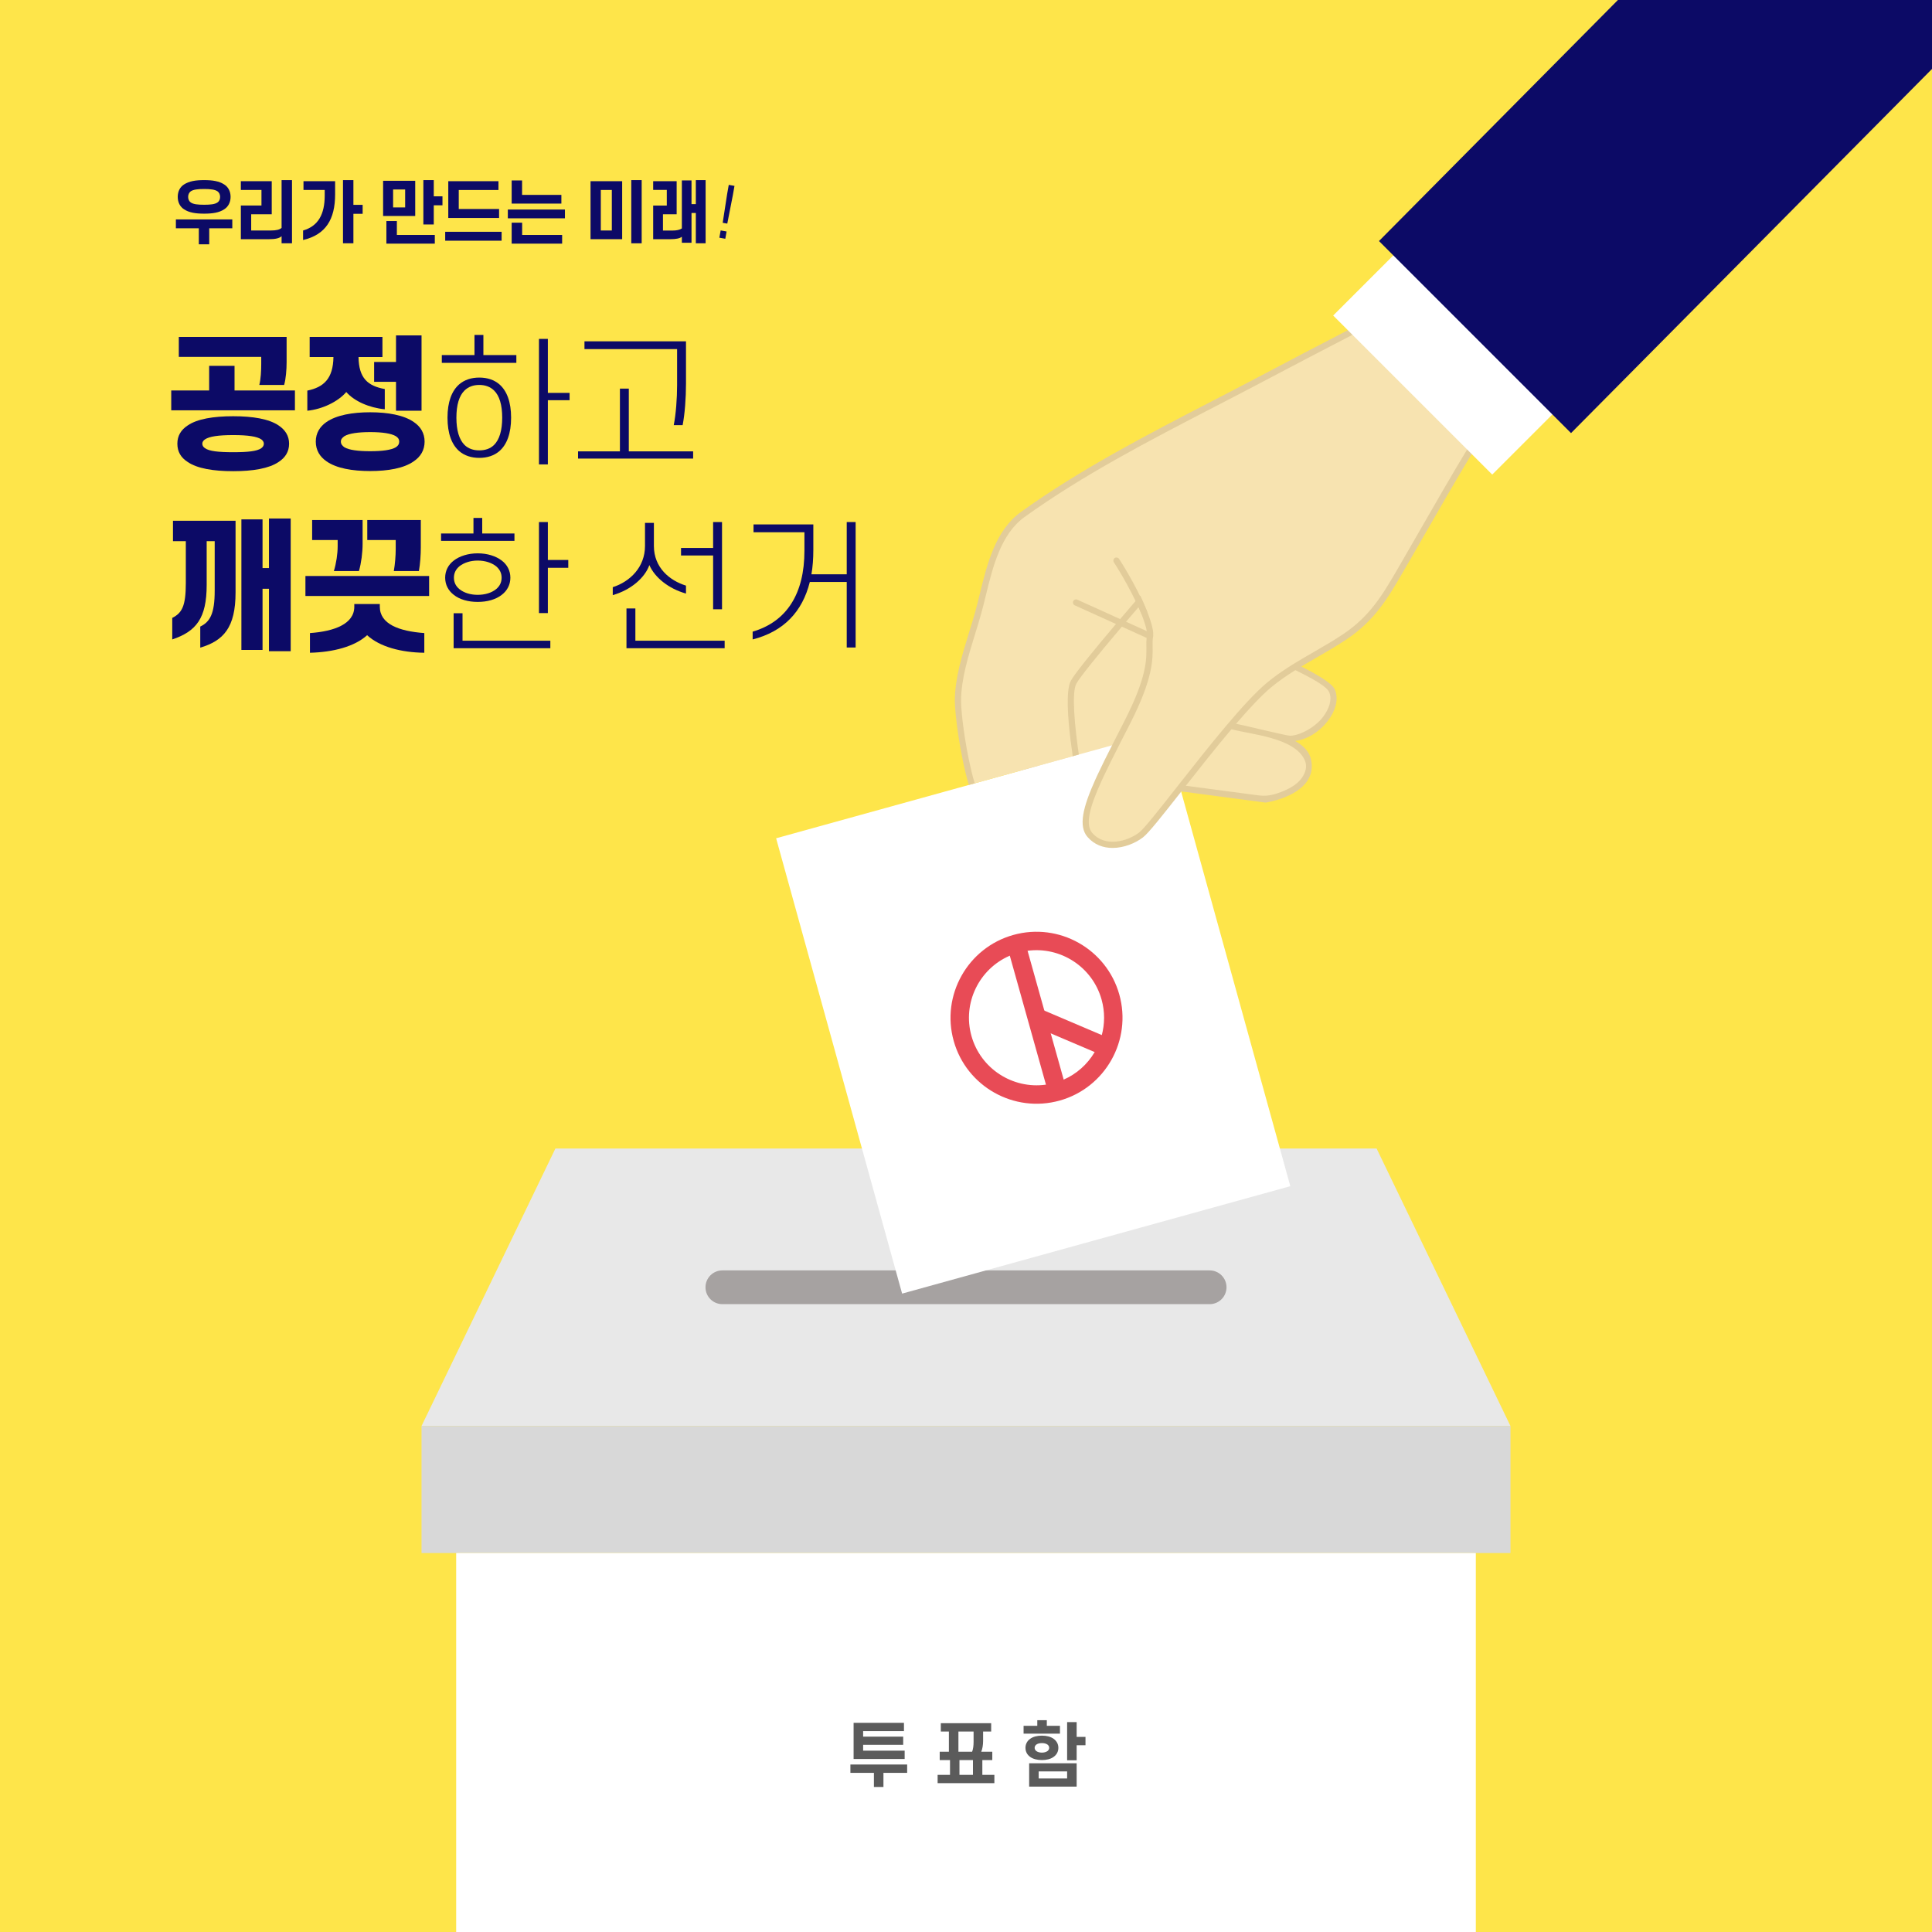 <?xml version="1.0" encoding="utf-8"?>
<!-- Generator: Adobe Illustrator 27.5.0, SVG Export Plug-In . SVG Version: 6.00 Build 0)  -->
<svg version="1.1" id="_xB7__xB9_ÀÌ_xBE_î_x5F_1"
	 xmlns="http://www.w3.org/2000/svg" xmlns:xlink="http://www.w3.org/1999/xlink" x="0px" y="0px" viewBox="0 0 2500 2500"
	 style="enable-background:new 0 0 2500 2500;" xml:space="preserve">
<g>
	<rect style="fill:#FEE54A;" width="2500" height="2500"/>
	<g>
		<g>
			<polygon style="fill:#E8E8E8;" points="1954.539,1845.238 545.461,1845.238 718.66,1486.226 1781.34,1486.226 			"/>
			<rect x="545.461" y="1845.238" style="fill:#D8D8D8;" width="1409.078" height="164.393"/>
			<rect x="590.289" y="2009.63" style="fill:#FFFFFF;" width="1319.423" height="490.37"/>
			<path style="fill:#A6A2A1;" d="M1565.259,1687.568H934.741c-12.06,0-21.836-9.776-21.836-21.836v0
				c0-12.06,9.776-21.836,21.836-21.836h630.518c12.06,0,21.836,9.776,21.836,21.836v0
				C1587.095,1677.791,1577.319,1687.568,1565.259,1687.568z"/>
		</g>
		<g>
			<path style="fill:#5B5B5B;" d="M1100.422,2283.271h73.437v10.8h-30.688v18.27h-12.33v-18.27h-30.418V2283.271z
				 M1116.892,2240.072v7.109h51.837v10.62h-51.837v7.56h53.728v10.8h-66.058v-46.799h65.157v10.71H1116.892z"/>
			<path style="fill:#5B5B5B;" d="M1269.708,2266.711h14.31v10.8h-12.869v19.169h15.569v10.71h-73.437v-10.71h16.02v-19.169h-13.319
				v-10.8h11.88v-26.099h-10.44v-10.8h65.158v10.8h-10.44v12.239C1272.138,2257.981,1271.238,2263.291,1269.708,2266.711z
				 M1240.19,2266.711h17.729c1.35-3.239,1.89-8.189,1.89-12.6v-13.499h-19.619V2266.711z M1258.999,2277.511h-17.459v19.169h17.459
				V2277.511z"/>
			<path style="fill:#5B5B5B;" d="M1342.248,2225.943h12.33v7.289h17.009v10.08h-47.068v-10.08h17.729V2225.943z M1326.949,2261.672
				c0-4.95,2.34-9,6.119-11.7c3.78-2.699,9.09-4.05,15.12-4.05c6.119,0,11.429,1.351,15.119,4.05c3.87,2.7,6.21,6.75,6.21,11.7
				c0,5.039-2.34,9.089-6.21,11.789c-3.69,2.7-9,4.05-15.119,4.05c-6.03,0-11.34-1.35-15.12-4.05
				C1329.289,2270.761,1326.949,2266.711,1326.949,2261.672z M1331.719,2281.65h61.468v30.239h-61.468V2281.65z M1338.828,2261.672
				c0,1.619,0.721,2.97,1.98,4.05c1.71,1.35,4.319,2.159,7.38,2.159c3.149,0,5.669-0.81,7.47-2.159
				c1.26-1.08,1.979-2.431,1.979-4.05c0-1.62-0.72-2.971-1.979-4.051c-1.801-1.35-4.32-2.069-7.47-2.069
				c-3.061,0-5.67,0.72-7.38,2.069C1339.549,2258.701,1338.828,2260.052,1338.828,2261.672z M1344.048,2292.18v9.18h36.809v-9.18
				H1344.048z M1393.187,2247.542h11.429v10.8h-11.429v19.439h-12.33v-49.408h12.33V2247.542z"/>
		</g>
	</g>
	<g>
		<g>
			<g>
				<path style="fill:#F7E3B0;" d="M1321.407,992.541l303.892,40.316c9.953,1.32,20.085,0.438,29.61-2.734
					c18.356-6.113,44.503-19.827,37.526-46.928c-5.948-23.104-74.272-37.688-95.326-43.828c9.28,1.409,70.784,15.722,76.312,15.528
					c25.205-0.884,57.927-31.838,50.852-59.253c-7.075-27.416-273.726-126.072-273.726-126.072L1321.407,992.541z"/>
				<path style="fill:#E2CC9A;" d="M1728.17,894.64c-1.38-4.28-3.1-11.29-44.2-32.2c0,0-0.01-0.01-0.01,0
					c-1.37-0.7-2.79-1.41-4.25-2.14c-1.38-0.69-2.8-1.39-4.26-2.11c-20.45-10.03-49.05-22.91-89.15-39.58
					c-41.46-17.24-82.91-33.32-108.58-43.1c-0.18-0.06-0.35-0.13-0.52-0.2c-1.48-0.56-2.9-1.1-4.26-1.61
					c-2.45-0.94-4.71-1.79-6.77-2.57c-8.84-3.34-14.04-5.27-14.23-5.34l-3.18-1.17l-16.58,28.62l-4.05,7.01L1314.9,995.74l7.42,0.98
					l94.83,12.58l4.15,0.56l4.17,0.55l93.95,12.46l4.62,0.62l4.28,0.56l0.39,0.05l108.36,14.38l0.57,0.07l0.56-0.08
					c1.57-0.24,38.58-6.04,53.31-27.76c5.67-8.37,7.3-17.94,4.84-28.43c-2.14-9.17-9-17.03-20.47-23.52
					c14.92-1.46,31.81-11.83,42.72-26.44C1727.85,919.94,1731.95,906.35,1728.17,894.64z M1669.67,952.06
					c-4.32,0.16-52.65-11.85-70.14-15.53c-1.94-0.41-3.49-0.71-4.57-0.89c-0.12-0.02-0.23-0.03-0.34-0.05l-0.14,0.62l-1.59,7.22
					c0.2,0.06,0.4,0.12,0.61,0.18c23.71,6.67,82.16,10.42,95.02,40.5c3.36,7.87,0.75,15.55-3.67,22.07
					c-8.06,11.9-24.94,18.46-36.34,21.69c-6.47,1.83-13.25,2.25-19.92,1.36l-94.1-12.48l-4.66-0.62l-3.85-0.51l-0.79-0.11
					l-96.16-12.75l-4.19-0.56l-4.18-0.55l-78.49-10.42l-14.26-1.89l54.27-93.7l5.93-10.23l4.92-8.49l15.3-26.42l27.17-46.91
					l4.06-7.01l12.77-22.05c3.06,1.14,8.22,3.08,15.02,5.66c1.27,0.48,2.59,0.98,3.97,1.5c0.01,0.01,0.03,0.01,0.04,0.02
					c1.79,0.68,3.66,1.39,5.62,2.13c1.63,0.63,3.32,1.27,5.06,1.94c0.05,0.02,0.1,0.04,0.15,0.06
					c25.77,9.87,63.41,24.56,101.04,40.21c37.61,15.64,64.8,27.65,84.49,36.99c1.47,0.7,2.89,1.38,4.28,2.04
					c1.47,0.71,2.89,1.4,4.26,2.07c37.28,18.23,42.5,24.96,44.12,29.5c3.3,9.25-0.47,20.47-8.23,30.86
					C1702.21,940.81,1682.62,951.61,1669.67,952.06z"/>
			</g>
			<polygon style="fill:#FFFFFF;" points="1253.654,1015.734 1004.302,1084.723 1167.323,1673.918 1669.667,1534.921 
				1528.429,1024.455 1527.089,1019.615 1525.749,1014.794 1506.646,945.726 1449.499,961.547 1444.239,962.988 1438.998,964.448 
				1396.012,976.329 			"/>
			<g>
				<path style="fill:#F7E3B0;" d="M1905.98,399.06l-50.11-24.39c-1.93,0.97-3.86,1.95-5.78,2.93
					c-34.43,17.41-68.77,34.99-103.04,52.72c-39.15,20.25-78.2,40.69-117.17,61.27c-102.85,54.32-211.9,106.11-306.58,174.26
					c-38.28,27.54-45.56,83.77-57.38,126.58c-9.83,35.54-26.33,77.21-26.33,114.55c0,16.02,6.56,69.39,17.84,107.69l3.64-0.99
					l0.17-0.05l61.08-16.91l9.92-2.74h0.01l9.92-2.75l45.96-12.72l3.98-1.1c-4.42-30.09-9.65-75.51-4-92c0.36-1.06,0.77-2,1.22-2.81
					c0.83-1.47,2.08-3.38,3.7-5.68c9.84-14,33.11-42.08,54.85-67.73c1.82-2.15,3.63-4.28,5.42-6.38
					c6.4-7.52,12.54-14.69,18.04-21.08c0.01-0.01,0.01-0.02,0.02-0.02c0.95-1.11,1.88-2.2,2.79-3.25c0.11-0.12,0.21-0.24,0.31-0.36
					c0.09,0.19,0.17,0.38,0.26,0.57c0.77,1.73,1.52,3.45,2.26,5.17c1.77,4.12,3.43,8.18,4.91,12.06c3.42,9.02,5.84,17.07,6.33,22.73
					c0.14,1.68,0.12,3.16-0.1,4.38c-0.24,1.33-0.4,2.65-0.5,3.98c-1.42,17.72,6.68,37.79-28.62,107.09
					c-5.12,10.07-10.08,19.71-14.76,28.91c-7.2,14.13-13.77,27.23-19.4,39.21c-0.61,1.29-1.2,2.57-1.78,3.83
					c-0.6,1.29-1.19,2.57-1.76,3.83c-15.36,33.94-21.84,58.05-11.05,70.5c17.61,20.33,48.75,13.54,66.37,0
					c6.63-5.09,24.77-28.04,47.42-56.87c0.96-1.22,1.92-2.44,2.89-3.68c0.05-0.07,0.11-0.13,0.16-0.2c0.91-1.15,1.82-2.31,2.74-3.48
					c20.13-25.59,43.18-54.8,64.65-79.92c0.16-0.19,0.33-0.38,0.48-0.57c17.53-20.49,33.98-38.21,46.9-48.98
					c9.54-7.95,19.69-14.99,30.14-21.58c1.16-0.74,2.33-1.47,3.51-2.2c1.39-0.87,2.79-1.72,4.2-2.58
					c20.02-12.15,40.82-23.14,60.29-36.15c38.4-25.68,54.74-56.27,77.41-95.27c27.95-48.11,55.15-96.64,83.94-144.26
					c1.68-2.78,3.36-5.55,5.05-8.32c18.23-29.91,38.09-54.88,62.45-79.94c0.32-0.34,0.65-0.67,0.98-1.01
					c3.18-3.28,39.64-43.87,43.16-42.11L1905.98,399.06z"/>
				<path style="fill:#E2CC9A;" d="M2011.19,456.84l1.8-3.6l1.82-3.6l-107.01-54.16l-51.97-25.29l-1.78,0.9
					c-2.32,1.17-4.64,2.34-6.96,3.51c-33.64,17.03-67.84,34.52-103.03,52.73c-37.4,19.34-75.91,39.49-116.06,60.7
					c-20,10.56-40.64,21.24-60.59,31.56c-83.57,43.23-169.98,87.93-246.47,143c-32.92,23.7-43.64,67.41-53.1,105.97
					c-1.94,7.98-3.8,15.52-5.8,22.79c-2.35,8.48-5.03,17.18-7.89,26.4c-9.14,29.62-18.6,60.25-18.6,89.23
					c0,15.94,6.54,69.65,18.1,108.75l3.78-1.06l3.64-0.99l0.17-0.05c-10.83-36.66-17.63-88.51-17.63-106.65
					c0-27.76,9.26-57.81,18.25-86.85c2.86-9.28,5.56-18.04,7.94-26.64c2.04-7.36,3.9-14.97,5.86-23.01
					c9.12-37.2,19.46-79.39,49.98-101.37c76.01-54.71,162.16-99.27,245.47-142.38c19.97-10.32,40.61-21,60.65-31.58
					c40.94-21.63,80.18-42.15,118.27-61.85c35.19-18.19,69.4-35.69,103.06-52.7c0.94-0.48,1.88-0.96,2.82-1.43l48.29,23.49
					l100.61,50.94c-5.94,5.06-16.02,15.26-34.26,35.05c-1.84,1.98-3.12,3.38-3.61,3.88c-0.32,0.33-0.64,0.65-0.95,0.98
					c-25.63,26.36-45.09,51.3-63.03,80.71c-1.52,2.48-3.03,4.97-4.54,7.47c-19.81,32.74-39.09,66.32-57.79,98.86
					c-8.86,15.46-17.74,30.91-26.7,46.31l-3.66,6.34c-20.67,35.68-36.99,63.85-72.51,87.61c-12.23,8.16-25.25,15.68-37.85,22.96
					c-8.11,4.68-16.33,9.43-24.46,14.42c-1.4,0.85-2.79,1.72-4.18,2.59c-1.19,0.75-2.38,1.5-3.55,2.26
					c-9.82,6.29-19.43,13.03-28.44,20.54c-29.42,24.54-75.73,83.17-113.53,131.21c-0.18,0.24-0.37,0.48-0.56,0.72
					c-0.52,0.68-1.05,1.35-1.58,2.02c-0.44,0.56-0.87,1.11-1.31,1.66c-0.96,1.24-1.93,2.46-2.88,3.68
					c-21.24,27.01-39.16,49.61-45.26,54.29c-15.28,11.76-44.28,19.7-60.87,0.56c-9.54-11.01-2.77-34.53,12.18-67.31
					c0.58-1.26,1.17-2.54,1.77-3.83c0.58-1.26,1.18-2.54,1.79-3.82c5.94-12.57,12.9-26.36,20.47-41.21c1.7-3.34,3.44-6.74,5.2-10.2
					c2.58-5.02,5.22-10.19,7.9-15.45c29.48-57.92,29.12-82.69,28.9-99.09c-0.08-4.74-0.14-8.85,0.54-12.85
					c0.01-0.08,0.03-0.17,0.04-0.25c0.03-0.16,0.05-0.32,0.07-0.48c0.88-6.15-1.75-16.87-8-32.58c0-0.02-0.01-0.05-0.02-0.07
					c-0.01-0.03-0.02-0.05-0.04-0.08c-0.6-1.51-1.23-3.06-1.9-4.66c-0.69-1.67-1.42-3.38-2.19-5.15c-0.6-1.38-1.22-2.79-1.86-4.23
					l-0.42-0.95l-2.16-4.85l-0.4,0.46l-2.22,2.58l-1.52,1.76c-0.42,0.49-0.85,0.98-1.28,1.48c-0.23,0.27-0.46,0.54-0.69,0.81
					c-0.69,0.8-1.39,1.61-2.1,2.44c-5.49,6.39-11.57,13.48-17.86,20.89c-1.8,2.1-3.6,4.24-5.43,6.38
					c-12.38,14.63-25.19,29.97-35.73,43.04c-7.96,9.88-14.62,18.46-18.83,24.48c-1.6,2.28-2.84,4.19-3.67,5.66
					c-0.49,0.86-0.92,1.85-1.32,2.95c-1.12,3.17-1.88,7.27-2.33,12.05c-2.05,21.79,2.21,57.63,5.95,82.87l3.98-1.1l3.9-1.08
					c-4.98-34.18-9.74-80.07-3.18-91.75c4.66-8.26,25.66-34.52,58.86-73.66c1.77-2.09,3.58-4.22,5.42-6.39
					c5.1-5.99,10.47-12.26,16.08-18.79c0.05-0.06,0.1-0.11,0.15-0.17c1.25,2.91,2.36,5.59,3.35,8.08c0.01,0.03,0.02,0.05,0.03,0.08
					c4.52,11.39,6.48,18.51,7.21,22.95c0.46,2.82,0.42,4.56,0.23,5.63c-0.19,1.05-0.33,2.09-0.43,3.12
					c-0.4,3.71-0.35,7.38-0.29,11.5c0.24,16.52,0.56,39.17-28.02,95.31c-2.68,5.26-5.3,10.42-7.88,15.45
					c-2.94,5.74-5.8,11.34-8.54,16.76c-6.81,13.4-13.01,25.81-18.34,37.2c-0.6,1.28-1.19,2.56-1.77,3.82
					c-0.59,1.29-1.17,2.57-1.74,3.83c-15.79,35.13-21.96,59.81-9.94,73.7c8.92,10.28,20.63,14.24,32.45,14.24
					c14.7,0,29.56-6.12,39.4-13.7c7.16-5.48,24.85-27.9,49.37-59.08c0.09-0.12,0.19-0.24,0.28-0.36c0.41-0.52,0.82-1.04,1.24-1.58
					c0.54-0.69,1.09-1.39,1.64-2.09c0.96-1.21,1.92-2.44,2.9-3.68c18.1-23.03,39.08-49.56,59.01-73.14c1.2-1.42,2.4-2.84,3.61-4.24
					c0.8-0.95,1.62-1.9,2.42-2.84c16.84-19.59,32.62-36.52,44.91-46.77c9.97-8.31,20.76-15.7,31.82-22.61
					c1.16-0.72,2.32-1.44,3.48-2.15c1.4-0.86,2.81-1.72,4.22-2.56c0-0.01,0.01,0,0.01,0c6.65-4.01,13.34-7.87,19.96-11.69
					c12.7-7.34,25.84-14.94,38.29-23.24c37.1-24.8,53.82-53.71,75.01-90.27l3.66-6.32c8.96-15.42,17.84-30.89,26.72-46.37
					c18.35-31.92,37.28-64.86,56.68-96.99c1.84-3.06,3.69-6.12,5.55-9.16c17.58-28.83,36.68-53.31,61.85-79.2
					c0.34-0.35,0.68-0.7,1.02-1.05c0.5-0.52,1.84-1.98,3.76-4.06c26.62-28.89,34.88-36.07,37.1-37.03
					C2013.29,457.2,2012.29,457.38,2011.19,456.84z"/>
			</g>
			<path style="fill:#E2CC9A;" d="M1480.427,796.181c-1.564,0-3.051-0.917-3.703-2.447c-15.065-35.304-35.158-65.796-35.359-66.1
				c-1.227-1.853-0.719-4.35,1.134-5.578c1.856-1.225,4.351-0.718,5.577,1.134c0.205,0.31,20.688,31.383,36.052,67.385
				c0.872,2.044-0.078,4.409-2.122,5.281C1481.49,796.077,1480.954,796.181,1480.427,796.181z"/>
			<path style="fill:#E2CC9A;" d="M1488.129,827.035c-0.556,0-1.12-0.116-1.658-0.36l-95.758-43.38
				c-2.025-0.917-2.923-3.301-2.005-5.326c0.917-2.027,3.306-2.922,5.326-2.005l95.758,43.38c2.025,0.917,2.923,3.301,2.005,5.326
				C1491.124,826.156,1489.661,827.035,1488.129,827.035z"/>
			
				<rect x="1750.909" y="346.581" transform="matrix(0.707 0.707 -0.707 0.707 868.818 -1211.203)" style="fill:#FFFFFF;" width="291.103" height="193.148"/>
			<polygon style="fill:#0C0A66;" points="2500,0 2500,89.21 2032.9,560.42 2008.97,536.49 1971.69,499.2 1968.85,496.36 
				1965.99,493.51 1853.09,380.6 1847.09,374.6 1803.13,330.64 1784.4,311.91 2093.59,0 			"/>
		</g>
		<g>
			<path style="fill:#E84B56;" d="M1448.39,1286.94c-16.56-59.08-78.09-93.68-137.17-77.12c-59.08,16.56-93.68,78.09-77.12,137.17
				s78.1,93.68,137.18,77.12C1430.36,1407.55,1464.95,1346.02,1448.39,1286.94z M1376.1,1397.14c-3.61,1.57-7.37,2.91-11.26,4
				c-3.89,1.09-7.8,1.9-11.7,2.43c-42.58,5.88-84.15-20.49-96.07-63.01c-11.92-42.53,9.89-86.67,49.32-103.78
				c3.61-1.57,7.37-2.91,11.26-4c3.89-1.09,7.8-1.9,11.7-2.43c42.58-5.88,84.16,20.49,96.08,63.02c4.43,15.8,4.2,31.82,0.14,46.59
				c-2.12,7.72-5.28,15.1-9.38,21.93C1407.04,1377.18,1393.23,1389.72,1376.1,1397.14z"/>
			
				<rect x="1330.771" y="1224.215" transform="matrix(0.963 -0.27 0.27 0.963 -306.978 411.396)" style="fill:#E84B56;" width="23.85" height="195.834"/>
			
				<rect x="1375.012" y="1286.781" transform="matrix(0.392 -0.92 0.92 0.392 -386.521 2087.818)" style="fill:#E84B56;" width="23.85" height="99.345"/>
		</g>
	</g>
	<g>
		<g>
			<path style="fill:#0C0A66;" d="M270.647,505.255v-31.887h32.843v31.887h78.143v25.656h-160.06v-25.656H270.647z M229.499,574.16
				c0-10.262,4.719-17.959,13.401-23.64c12.269-8.43,33.22-11.912,58.891-11.912c25.481,0,46.244,3.482,58.702,11.912
				c8.494,5.681,13.59,13.378,13.59,23.64c0,10.446-5.096,18.142-13.59,23.641c-12.458,8.43-33.221,11.912-58.702,11.912
				c-25.67,0-46.622-3.482-58.891-11.912C234.218,592.303,229.499,584.606,229.499,574.16z M338.032,470.803v-8.979H231.387v-25.839
				h139.487v32.62c0,9.896-0.943,21.625-3.208,29.505h-32.088C337.465,490.412,338.032,480.149,338.032,470.803z M261.776,574.16
				c0,2.382,1.321,4.398,3.586,5.864c5.474,3.849,17.176,5.131,36.429,5.131c19.064,0,30.766-1.283,36.24-5.131
				c2.076-1.466,3.398-3.482,3.398-5.864c0-2.199-1.321-4.215-3.398-5.681c-5.474-3.665-17.177-5.498-36.24-5.498
				c-19.253,0-30.956,1.833-36.429,5.498C263.097,569.945,261.776,571.961,261.776,574.16z"/>
			<path style="fill:#0C0A66;" d="M400.695,462.006v-26.022h94.186v26.022h-30.955c0.377,27.306,11.892,37.385,33.975,41.417v26.206
				c-20.197-2.016-39.449-10.445-49.831-22.357c-10.57,12.462-31.144,22.357-50.396,24.19v-26.023
				c21.329-4.398,33.409-15.577,33.787-43.432H400.695z M408.623,571.412c0-10.996,5.285-19.425,13.779-25.29
				c13.024-8.98,33.598-12.645,56.625-12.645c22.839,0,43.601,3.665,56.436,12.645c8.683,5.864,13.968,14.294,13.968,25.29
				c0,11.179-5.285,19.608-13.968,25.473c-12.835,9.163-33.598,12.645-56.436,12.645c-23.027,0-43.602-3.482-56.625-12.645
				C413.908,591.02,408.623,582.59,408.623,571.412z M441.088,571.412c0,3.115,1.699,5.314,4.53,7.33
				c6.04,3.665,18.12,5.131,33.409,5.131c15.289,0,27.18-1.466,33.22-5.131c3.02-2.016,4.341-4.215,4.341-7.33
				c0-2.932-1.321-4.948-4.341-6.964c-6.04-3.665-17.931-5.315-33.22-5.315c-15.289,0-27.369,1.649-33.409,5.315
				C442.787,566.463,441.088,568.479,441.088,571.412z M545.467,433.968v97.494h-33.031v-37.385h-28.313V468.42h28.313v-34.453
				H545.467z"/>
			<path style="fill:#0C0A66;" d="M571.702,469.52v-10.079h42.28v-26.023h11.514v26.023h42.658v10.079H571.702z M579.063,540.441
				c0-20.342,5.474-34.636,15.1-43.066c6.795-5.864,15.667-8.796,26.047-8.796c10.381,0,19.253,2.932,26.048,8.796
				c9.626,8.43,15.1,22.724,15.1,43.066c0,20.525-5.474,34.819-15.1,43.249c-6.795,5.864-15.667,8.796-26.048,8.796
				c-10.381,0-19.252-2.932-26.047-8.796C584.537,575.26,579.063,560.966,579.063,540.441z M590.577,540.441
				c0,16.493,3.586,28.405,10.57,35.369c4.907,4.765,11.325,6.964,19.063,6.964c7.739,0,14.157-2.199,19.064-6.964
				c6.984-6.964,10.57-18.875,10.57-35.369c0-16.493-3.586-28.405-10.57-35.186c-4.907-4.765-11.325-7.147-19.064-7.147
				c-7.739,0-14.156,2.382-19.063,7.147C594.164,512.036,590.577,523.948,590.577,540.441z M708.924,438.549v69.821h28.124v9.529
				h-28.124v83.016h-11.514V438.549H708.924z"/>
			<path style="fill:#0C0A66;" d="M747.994,593.402v-9.346h54.171v-81.183h11.514v81.183h83.239v9.346H747.994z M876.156,498.292
				v-46.547H756.299v-10.079H887.67v54.794c0,18.692-1.51,39.217-4.341,53.694h-11.514
				C874.646,536.042,876.156,515.701,876.156,498.292z"/>
			<path style="fill:#0C0A66;" d="M304.811,673.869v92.729c0,45.631-15.667,62.491-45.678,71.471v-27.305
				c12.646-6.048,18.686-16.677,18.686-46.364v-64.141h-10.381v56.627c0,43.249-13.59,60.108-44.545,70.554v-27.855
				c12.646-6.414,17.554-15.394,17.554-44.898v-54.428h-16.61v-26.389H304.811z M376.159,670.937v171.713h-28.124v-80.817h-8.305
				V841h-27.369V672.036h27.369v63.041h8.305v-64.141H376.159z"/>
			<path style="fill:#0C0A66;" d="M555.282,771.179h-160.06v-25.839h160.06V771.179z M475.063,821.941
				c-16.043,14.661-43.79,21.991-73.99,22.724v-25.473c31.333-2.199,57.38-11.728,57.38-34.086v-3.482h33.031v3.482
				c0,22.358,24.727,31.704,57.569,34.086v25.473C519.042,844.299,491.296,836.968,475.063,821.941z M436.935,706.856v-8.064
				h-33.032v-25.839h65.308v30.421c0,11.729-1.699,24.923-4.719,35.552h-32.465C435.048,729.213,436.935,716.751,436.935,706.856z
				 M512.059,710.521v-11.729h-36.807v-25.839h69.271v35.186c0,9.712-0.755,21.441-2.454,30.787h-32.465
				C511.115,730.496,512.059,718.95,512.059,710.521z"/>
			<path style="fill:#0C0A66;" d="M665.7,699.892h-94.942v-9.53h41.903v-20.158h11.325v20.158H665.7V699.892z M576.043,747.539
				c0-9.163,4.152-16.86,11.136-22.174c7.55-5.864,18.687-9.346,30.955-9.346c12.458,0,23.405,3.482,31.144,9.346
				c6.984,5.314,11.136,13.011,11.136,22.174c0,9.163-4.152,16.86-11.136,22.174c-7.739,6.047-18.687,9.163-31.144,9.163
				c-12.269,0-23.405-3.115-30.955-9.163C580.196,764.398,576.043,756.702,576.043,747.539z M598.505,793.536v35.552h113.628v9.713
				H586.991v-45.265H598.505z M587.369,747.539c0,6.231,2.642,11.179,7.172,14.844c5.851,4.765,14.345,7.331,23.594,7.331
				c9.438,0,17.932-2.566,23.783-7.331c4.53-3.665,7.173-8.613,7.173-14.844c0-6.231-2.643-10.996-7.173-14.844
				c-5.851-4.582-14.345-7.331-23.783-7.331c-9.249,0-17.743,2.749-23.594,7.331C590.011,736.543,587.369,741.308,587.369,747.539z
				 M708.924,675.518v49.113h26.425v10.079h-26.425v58.643h-11.514V675.518H708.924z"/>
			<path style="fill:#0C0A66;" d="M846.142,676.618v29.871c0,27.855,20.196,44.715,41.525,51.312v10.263
				c-22.273-6.231-40.393-20.708-47.377-36.835c-5.851,16.31-23.594,32.07-47.376,38.851v-10.262
				c22.272-7.147,41.714-25.839,41.714-53.328v-29.871H846.142z M937.686,838.801h-127.03v-51.496h11.514v41.783h115.516V838.801z
				 M934.289,788.405h-11.514v-69.638h-41.525v-9.713h41.525v-33.536h11.514V788.405z"/>
			<path style="fill:#0C0A66;" d="M1040.931,712.72v-24.007h-65.874v-10.08h77.388v32.987c0,11.179-0.755,21.808-2.454,31.52h45.678
				v-67.622h11.514v162.367h-11.514v-84.849h-47.754c-9.626,38.484-33.787,64.141-73.99,74.403V817.36
				C1018.281,804.349,1040.931,768.063,1040.931,712.72z"/>
		</g>
		<g>
			<path style="fill:#0C0A66;" d="M257.274,295.423h-29.678v-11.517h73v11.517h-29.855v20.73h-13.466V295.423z M229.988,254.759
				c0-7.176,3.012-12.846,8.239-16.124c6.467-4.164,14.795-5.581,25.958-5.581c11.074,0,19.402,1.417,25.869,5.581
				c5.227,3.278,8.328,8.948,8.328,16.124c0,7.087-3.1,12.846-8.328,16.124c-6.467,4.253-14.795,5.582-25.869,5.582
				c-11.163,0-19.49-1.329-25.958-5.582C233,267.605,229.988,261.847,229.988,254.759z M243.454,254.759
				c0,3.101,1.24,5.758,3.455,7.265c3.367,2.303,8.948,2.923,17.275,2.923c8.239,0,13.821-0.62,17.187-2.923
				c2.304-1.506,3.455-4.164,3.455-7.265c0-3.012-1.151-5.67-3.455-7.265c-3.366-2.215-8.948-2.924-17.187-2.924
				c-8.328,0-13.909,0.709-17.275,2.924C244.694,249.089,243.454,251.747,243.454,254.759z"/>
			<path style="fill:#0C0A66;" d="M348.429,309.509h-36.766v-43.587h26.667v-20.111h-26.667v-11.34h39.956v42.79H325.04v20.997
				h25.515c6.645,0,11.163-0.975,13.821-3.367v-61.837h13.466v81.771h-13.466v-9.213
				C361.629,308.357,356.136,309.509,348.429,309.509z"/>
			<path style="fill:#0C0A66;" d="M420.181,252.987v-7.176h-27.464v-11.34h40.93v16.921c0,32.336-12.048,52.27-41.461,59.18v-12.314
				C411.853,292.588,420.181,277.173,420.181,252.987z M443.835,233.054h13.466v31.981h11.96v11.606h-11.96v38.183h-13.466V233.054z
				"/>
			<path style="fill:#0C0A66;" d="M537.29,279.477h-41.55V233.94h41.55V279.477z M499.993,286.032h13.555v17.984h49.081v11.251
				h-62.635V286.032z M524.267,268.402v-23.211h-15.592v23.211H524.267z M547.833,233.054h13.466v20.996h11.252v11.605h-11.252
				v24.806h-13.466V233.054z"/>
			<path style="fill:#0C0A66;" d="M649.086,311.458h-73v-11.517h73V311.458z M645.011,234.471V245.9h-51.384v24.54h52.181v11.605
				h-65.736v-47.574H645.011z"/>
			<path style="fill:#0C0A66;" d="M731.027,282.489h-73.886v-11.34h73.886V282.489z M662.102,233.497h13.466v18.693h50.852v11.252
				h-64.318V233.497z M662.102,288.159h13.555v15.858h51.738v11.251h-65.292V288.159z"/>
			<path style="fill:#0C0A66;" d="M805.08,234.471v75.038h-40.93v-75.038H805.08z M777.439,298.258h14.263v-52.447h-14.263V298.258z
				 M816.863,233.054h13.466v81.771h-13.466V233.054z"/>
			<path style="fill:#0C0A66;" d="M867.53,309.509h-22.326V266.01h17.63v-20.288h-17.63v-11.251h30.387v42.79h-17.718v21.085h11.871
				c5.759,0,10.011-0.886,12.581-2.835v-62.015h12.491v30.653h5.581v-31.096h12.669v81.771h-12.669v-39.246h-5.581v38.538h-12.491
				v-7.796C879.667,308.535,874.794,309.509,867.53,309.509z"/>
			<path style="fill:#0C0A66;" d="M938.538,308.955l-7.677-1.354l1.661-9.421l7.677,1.353L938.538,308.955z M941.096,289.348
				l-5.932-1.046l5.737-37.126l2.107-11.951l7.415,1.308l-2.107,11.951L941.096,289.348z"/>
		</g>
	</g>
</g>
</svg>
